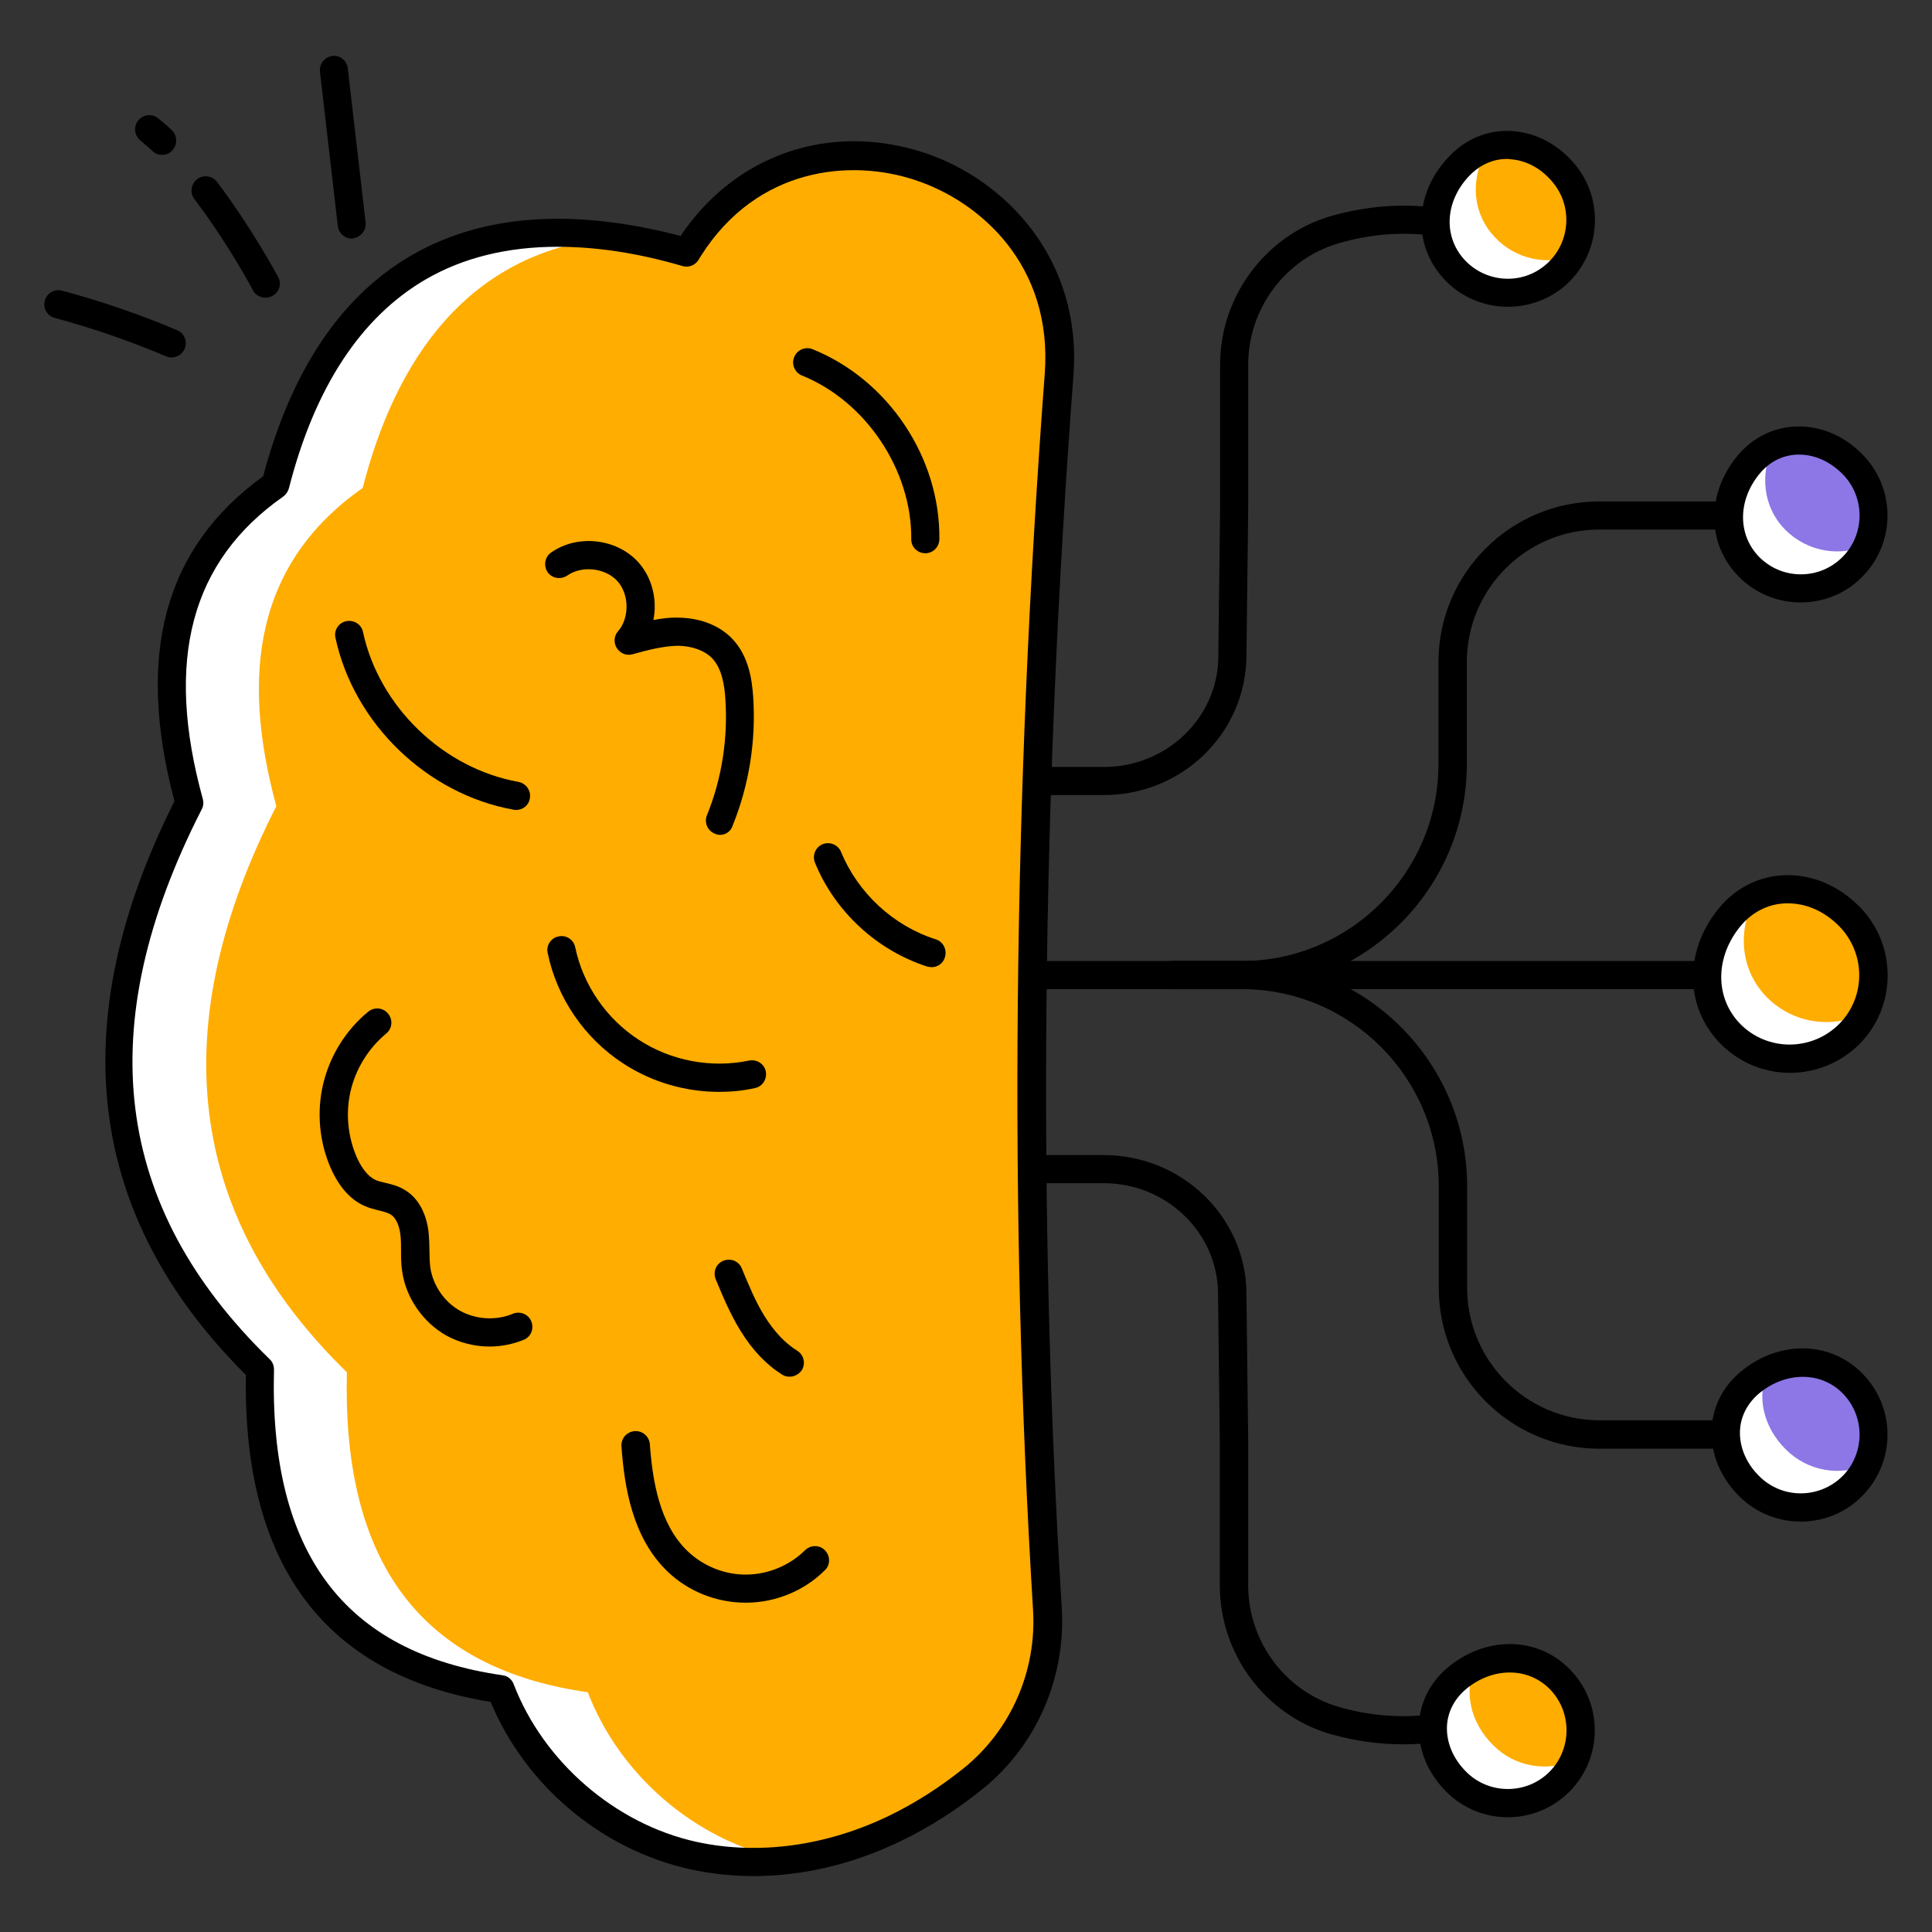 <svg id="Layer_1" enable-background="new 0 0 66 66" viewBox="0 0 66 66" xmlns="http://www.w3.org/2000/svg"><rect x="0" y="0" width="66" height="66" fill="#333333" stroke="none"/><g><g><g><g><path d="m37.72 27.16h-2.06c-.27 0-.48-.22-.48-.48 0-.27.22-.48.48-.48h2.06c2.13 0 3.88-1.68 3.9-3.75v-.05l.06-5.01v-4.93c0-2.34 1.56-4.43 3.79-5.08 1.19-.34 2.44-.44 3.61-.28.26.04.45.28.41.54s-.28.45-.54.41c-1.05-.14-2.16-.05-3.22.26-1.82.53-3.09 2.23-3.09 4.15v4.94l-.06 5.01c-.02 2.64-2.2 4.75-4.86 4.75z"/></g><g><path d="m42.41 33.79h-2.34c-.27 0-.48-.22-.48-.48 0-.27.22-.48.48-.48h2.34c3.71 0 6.73-3.02 6.73-6.73v-3.48c0-3.03 2.46-5.49 5.49-5.49h4.38c.27 0 .48.22.48.48 0 .27-.22.48-.48.48h-4.38c-2.49 0-4.52 2.03-4.52 4.52v3.48c0 4.25-3.45 7.7-7.7 7.7z"/></g></g><g><g><g><path d="m53.45 5.96c.86 1.07.68 2.64-.39 3.5s-2.64.68-3.5-.39-.61-2.55.39-3.5c1.01-.96 2.56-.8 3.5.39z" fill="#ffad00"/></g></g><g><g><path d="m53.65 8.77c-.15.25-.35.49-.59.68-1.07.86-2.64.68-3.5-.39s-.61-2.56.39-3.5c.27-.25.57-.43.89-.52-.57.91-.6 2.05.1 2.92.67.83 1.76 1.12 2.71.81z" fill="#fff"/></g></g><g><g><path d="m51.51 10.48c-.87 0-1.74-.38-2.32-1.11-.99-1.23-.8-2.98.44-4.15.56-.53 1.29-.8 2.05-.74.83.06 1.59.48 2.16 1.18 1.02 1.28.81 3.15-.47 4.18-.55.43-1.21.64-1.86.64zm-.03-5.05c-.44 0-.86.17-1.2.49-.86.82-1.01 2.01-.34 2.85.69.86 1.96 1.01 2.82.31.86-.69 1-1.96.31-2.82-.39-.49-.91-.78-1.47-.82-.04-.01-.08-.01-.12-.01z"/></g></g></g><g><g><g><path d="m63.27 15.84c.97.97.97 2.55 0 3.52s-2.55.97-3.52 0-.89-2.47 0-3.52c.9-1.06 2.46-1.06 3.52 0z" fill="#8d77e6"/></g></g><g><g><path d="m63.78 18.62c-.12.27-.29.52-.51.74-.97.97-2.55.97-3.52 0s-.89-2.47 0-3.52c.24-.28.52-.49.83-.62-.46.96-.37 2.1.42 2.89.76.75 1.87.92 2.78.51z" fill="#fff"/></g></g><g><g><path d="m61.51 20.58c-.76 0-1.52-.29-2.1-.87-1.12-1.12-1.13-2.87-.03-4.17.5-.59 1.2-.94 1.96-.97.83-.03 1.64.3 2.27.94 1.16 1.16 1.16 3.04 0 4.2-.57.58-1.33.87-2.1.87zm-.05-5.05c-.02 0-.05 0-.07 0-.49.02-.93.24-1.26.63-.77.91-.78 2.11-.03 2.87.38.38.88.59 1.42.59s1.04-.21 1.42-.59c.78-.78.78-2.06 0-2.84-.43-.43-.95-.66-1.48-.66z"/></g></g></g><g><g><path d="m47.94 59.59c-.83 0-1.67-.12-2.48-.35-2.23-.64-3.79-2.73-3.79-5.08v-4.94l-.06-5v-.05c-.02-2.07-1.77-3.75-3.9-3.75h-2.06c-.27 0-.48-.22-.48-.48s.22-.48.48-.48h2.06c2.66 0 4.85 2.11 4.87 4.71v.05l.06 5v4.94c0 1.92 1.27 3.62 3.09 4.15 1.06.31 2.17.39 3.21.25.27-.04.51.15.54.41.04.26-.15.51-.41.54-.36.05-.74.08-1.13.08z"/></g><g><path d="m59.02 49.49h-4.38c-3.03 0-5.49-2.46-5.49-5.49v-3.48c0-3.71-3.02-6.73-6.73-6.73h-2.34c-.27 0-.48-.22-.48-.48 0-.27.22-.48.48-.48h2.34c4.24 0 7.7 3.45 7.7 7.7v3.47c0 2.49 2.03 4.52 4.52 4.52h4.38c.27 0 .48.22.48.48 0 .28-.21.49-.48.49z"/></g></g><g><g><g><path d="m49.75 60.87c.97.97 2.55.97 3.52 0s.97-2.55 0-3.52-2.47-.89-3.52 0c-1.06.9-1.07 2.45 0 3.52z" fill="#ffad00"/></g></g><g><g><path d="m53.78 60.13c-.12.27-.29.52-.51.74-.97.97-2.55.97-3.52 0-1.07-1.07-1.06-2.62 0-3.52.19-.17.41-.31.63-.42-.37.86-.16 1.9.62 2.68.75.76 1.86.93 2.78.52z" fill="#fff"/></g></g><g><g><path d="m51.51 62.08c-.76 0-1.52-.29-2.1-.87-.64-.64-.97-1.45-.94-2.27.03-.76.37-1.45.97-1.96 1.3-1.1 3.06-1.09 4.17.03 1.16 1.16 1.16 3.04 0 4.2-.58.58-1.34.87-2.1.87zm-1.42-1.55c.78.78 2.06.78 2.84 0s.78-2.06 0-2.84c-.75-.75-1.96-.74-2.87.03-.38.33-.61.77-.63 1.26-.02.55.21 1.1.66 1.55z"/></g></g></g><g><g><g><path d="m59.75 50.77c.97.97 2.55.97 3.52 0s.97-2.55 0-3.52-2.47-.89-3.52 0c-1.06.9-1.06 2.45 0 3.52z" fill="#8d77e6"/></g></g><g><g><path d="m63.78 50.03c-.12.27-.29.52-.51.74-.97.97-2.55.97-3.52 0-1.07-1.07-1.06-2.62 0-3.52.19-.17.41-.31.63-.42-.37.86-.16 1.9.62 2.68.76.76 1.87.93 2.78.52z" fill="#fff"/></g></g><g><g><path d="m61.51 51.98c-.76 0-1.52-.29-2.1-.87-.64-.64-.97-1.45-.94-2.27.03-.76.37-1.45.97-1.96 1.3-1.1 3.06-1.09 4.17.03 1.16 1.16 1.16 3.04 0 4.2-.57.58-1.33.87-2.1.87zm-1.41-1.55c.78.78 2.05.78 2.84 0 .78-.78.78-2.06 0-2.84-.75-.75-1.96-.74-2.87.03-.38.33-.61.77-.63 1.26-.02.55.21 1.11.66 1.55z"/></g></g></g><g><path d="m59.02 33.79h-28.69c-.27 0-.48-.22-.48-.48 0-.27.22-.48.48-.48h28.69c.27 0 .48.22.48.48s-.21.48-.48.48z"/></g><g><g><g><path d="m63.17 31.29c1.12 1.12 1.12 2.92 0 4.04s-2.92 1.12-4.04 0-1.02-2.84 0-4.04c1.03-1.22 2.81-1.23 4.04 0z" fill="#ffad00"/></g></g><g><g><path d="m63.69 34.6c-.13.26-.31.51-.53.73-1.12 1.12-2.92 1.12-4.04 0s-1.02-2.83 0-4.04c.25-.29.53-.51.85-.66-.62 1.13-.54 2.5.4 3.45.91.9 2.25 1.07 3.32.52z" fill="#fff"/></g></g><g><g><path d="m61.15 36.65c-.86 0-1.71-.33-2.36-.98-1.26-1.26-1.27-3.23-.03-4.69.56-.66 1.34-1.05 2.19-1.08.93-.04 1.84.34 2.56 1.06 1.3 1.3 1.3 3.42 0 4.72-.65.64-1.51.97-2.36.97zm-.07-5.79c-.03 0-.06 0-.09 0-.58.02-1.11.29-1.5.74-.91 1.07-.92 2.49-.03 3.39.93.93 2.43.92 3.36 0 .93-.93.92-2.43 0-3.36-.5-.5-1.11-.77-1.74-.77z"/></g></g></g></g><g><g><g><g><g><path d="m33.26 60.75c-.82.67-1.71 1.25-2.67 1.71-2.13 1.03-4.59 1.43-6.9.93-2.95-.66-5.51-2.86-6.59-5.68-6.07-.87-8.38-4.87-8.23-10.93-5.56-5.43-6.21-11.91-2.41-19.35-1.23-4.51-.71-8.31 2.94-10.86 1.44-5.61 5.18-10.43 14.06-7.95.03-.05.06-.09.08-.13 3.82-6.04 13.18-2.81 12.64 4.31-1.08 14.28-1.25 28.34-.41 42.15.15 2.23-.78 4.4-2.51 5.8z" fill="#ffad00"/></g><g><path d="m26.88 63.53c-1.06.13-2.14.08-3.19-.15-2.95-.65-5.51-2.85-6.59-5.68-6.07-.88-8.38-4.88-8.23-10.93-5.56-5.42-6.21-11.91-2.41-19.34-1.23-4.51-.71-8.31 2.95-10.87 1.3-5.07 4.48-9.49 11.65-8.46-5.11.42-7.57 4.27-8.67 8.57-3.65 2.56-4.18 6.36-2.95 10.87-3.79 7.44-3.15 13.92 2.41 19.34-.15 6.06 2.16 10.06 8.23 10.93 1.08 2.82 3.64 5.03 6.59 5.68.07.02.14.03.21.04z" fill="#fff"/></g></g><g><g><g><path d="m25.74 64.09c-.73 0-1.45-.08-2.15-.23-3.04-.67-5.63-2.85-6.83-5.72-5.66-.92-8.47-4.68-8.36-11.17-5.44-5.41-6.26-12-2.44-19.6-1.33-5.02-.34-8.66 3.03-11.1.96-3.62 2.67-6.17 5.09-7.56 2.41-1.39 5.49-1.61 9.17-.65 1.87-2.79 5.11-3.9 8.33-2.84 2.75.91 5.39 3.62 5.09 7.61-1.09 14.46-1.23 28.62-.4 42.08.15 2.4-.86 4.72-2.71 6.21-.88.71-1.81 1.3-2.76 1.76-1.64.8-3.38 1.21-5.06 1.21zm-6.69-55.66c-1.71 0-3.22.37-4.5 1.11-2.22 1.29-3.8 3.69-4.68 7.14-.03.11-.1.21-.19.28-3.16 2.21-4.06 5.59-2.75 10.34.03.12.02.24-.04.35-3.79 7.42-3.03 13.57 2.32 18.78.1.09.15.22.15.36-.16 6.25 2.39 9.66 7.81 10.44.17.02.32.14.38.31 1.02 2.65 3.47 4.77 6.24 5.38 2.1.46 4.43.15 6.58-.89.89-.43 1.75-.98 2.57-1.64 1.6-1.3 2.48-3.32 2.35-5.4-.83-13.51-.69-27.71.4-42.22.28-3.71-2.21-5.89-4.43-6.62-2.16-.72-5.38-.47-7.32 2.6l-.08.13c-.11.18-.33.27-.54.21-1.53-.45-2.96-.66-4.27-.66z"/></g></g><g><path d="m16.72 46c-.51 0-1.02-.13-1.48-.38-.79-.45-1.37-1.28-1.5-2.18-.04-.25-.04-.49-.04-.72 0-.18 0-.35-.02-.53-.04-.34-.16-.59-.33-.7-.1-.06-.24-.1-.41-.14-.15-.04-.33-.08-.5-.16-.47-.21-.85-.64-1.13-1.26-.4-.9-.5-1.93-.27-2.9.23-.96.77-1.84 1.54-2.47.21-.17.51-.14.68.07s.14.51-.07.68c-.6.5-1.03 1.19-1.21 1.95s-.1 1.57.21 2.28c.18.4.4.66.64.77.09.04.21.07.34.1.22.05.46.11.69.26.43.27.7.77.78 1.41.02.21.03.42.03.63s.01.41.03.59c.09.61.48 1.18 1.02 1.48s1.23.34 1.8.1c.24-.1.53.01.63.26s-.01.53-.26.63c-.37.15-.77.23-1.17.23z"/></g><g><path d="m24.57 37.3c-1.15 0-2.3-.33-3.28-.97-1.32-.86-2.26-2.23-2.58-3.77-.06-.26.11-.52.37-.57.26-.06.52.11.57.37.27 1.29 1.06 2.44 2.17 3.16 1.1.72 2.48.98 3.77.71.26-.05.52.11.57.37s-.11.52-.37.57c-.4.09-.81.13-1.22.13z"/></g><g><path d="m25.46 54.75c-.97 0-1.94-.38-2.64-1.05-1.22-1.16-1.49-2.9-1.59-4.29-.02-.27.18-.5.45-.52s.5.18.52.45c.09 1.22.32 2.73 1.3 3.66.54.51 1.27.8 2.01.79s1.46-.31 1.99-.83c.19-.19.5-.19.68 0 .19.19.19.5 0 .68-.7.7-1.67 1.1-2.66 1.11-.03 0-.05 0-.06 0z"/></g><g><path d="m26.97 47.03c-.09 0-.17-.02-.25-.07-.54-.34-1.02-.84-1.43-1.51-.35-.57-.6-1.17-.84-1.75-.1-.25.01-.53.26-.63s.53.01.63.26c.23.55.46 1.12.77 1.62.33.53.7.93 1.12 1.19.23.14.3.44.16.67-.1.14-.26.22-.42.22z"/></g><g><path d="m17.63 27.67c-.03 0-.06 0-.09-.01-2.95-.53-5.45-2.94-6.08-5.87-.06-.26.11-.52.37-.57s.52.11.57.37c.55 2.55 2.74 4.66 5.31 5.12.26.05.44.3.39.56-.03.24-.24.4-.47.4z"/></g></g></g></g><g><path d="m24.6 28.52c-.06 0-.12-.01-.18-.04-.25-.1-.37-.38-.27-.63.51-1.25.72-2.62.63-3.97-.03-.45-.11-1.01-.43-1.37-.26-.28-.69-.44-1.19-.45-.52.01-1.04.15-1.55.29-.21.06-.42-.03-.54-.21-.11-.18-.1-.41.04-.57.4-.46.39-1.27-.02-1.72s-1.21-.54-1.71-.19c-.22.15-.52.1-.67-.11-.15-.22-.1-.52.11-.67.9-.64 2.24-.49 2.98.32.48.53.66 1.29.52 1.98.27-.05.56-.09.83-.08.77 0 1.47.28 1.9.76.52.57.64 1.34.68 1.95.1 1.49-.14 3.01-.7 4.39-.06.2-.24.32-.43.32z"/></g><g><path d="m31.61 18.9c-.27 0-.49-.22-.48-.49.02-2.35-1.55-4.7-3.73-5.58-.25-.1-.37-.38-.27-.63s.38-.37.63-.27c2.58 1.04 4.36 3.7 4.33 6.48 0 .28-.22.49-.48.49z"/></g><g><path d="m31.83 33.04c-.05 0-.1-.01-.15-.02-1.72-.55-3.16-1.88-3.84-3.55-.1-.25.02-.53.26-.63.25-.1.53.02.63.26.58 1.41 1.79 2.53 3.24 2.99.25.08.39.35.31.61-.06.21-.25.34-.45.34z"/></g></g><g><g><path d="m5.54 5.29c-.12 0-.24-.04-.33-.13-.14-.13-.28-.25-.41-.36-.21-.17-.25-.47-.08-.68.16-.21.47-.25.68-.08.16.13.32.26.47.41.19.18.2.49.02.68-.09.11-.22.16-.35.16z"/></g><g><path d="m9.07 10.17c-.17 0-.34-.09-.43-.25 0-.02-.86-1.62-2-3.12-.16-.21-.12-.52.1-.68.21-.16.51-.12.67.09 1.19 1.57 2.05 3.18 2.09 3.25.13.24.04.53-.2.65-.07.04-.15.06-.23.06z"/></g><g><path d="m5.86 12.21c-.06 0-.13-.01-.19-.04-1.23-.52-2.51-.96-3.8-1.31-.26-.07-.41-.33-.34-.59s.34-.41.59-.34c1.34.36 2.66.81 3.93 1.35.25.1.36.39.26.63-.08.19-.26.3-.45.3z"/></g><g><path d="m12.02 8.15c-.24 0-.45-.18-.48-.43l-.61-5.27c-.03-.26.16-.5.42-.54.27-.03.5.16.53.42l.61 5.27c.03.26-.16.5-.42.54-.01.01-.03.01-.05.01z"/></g></g></g></svg>